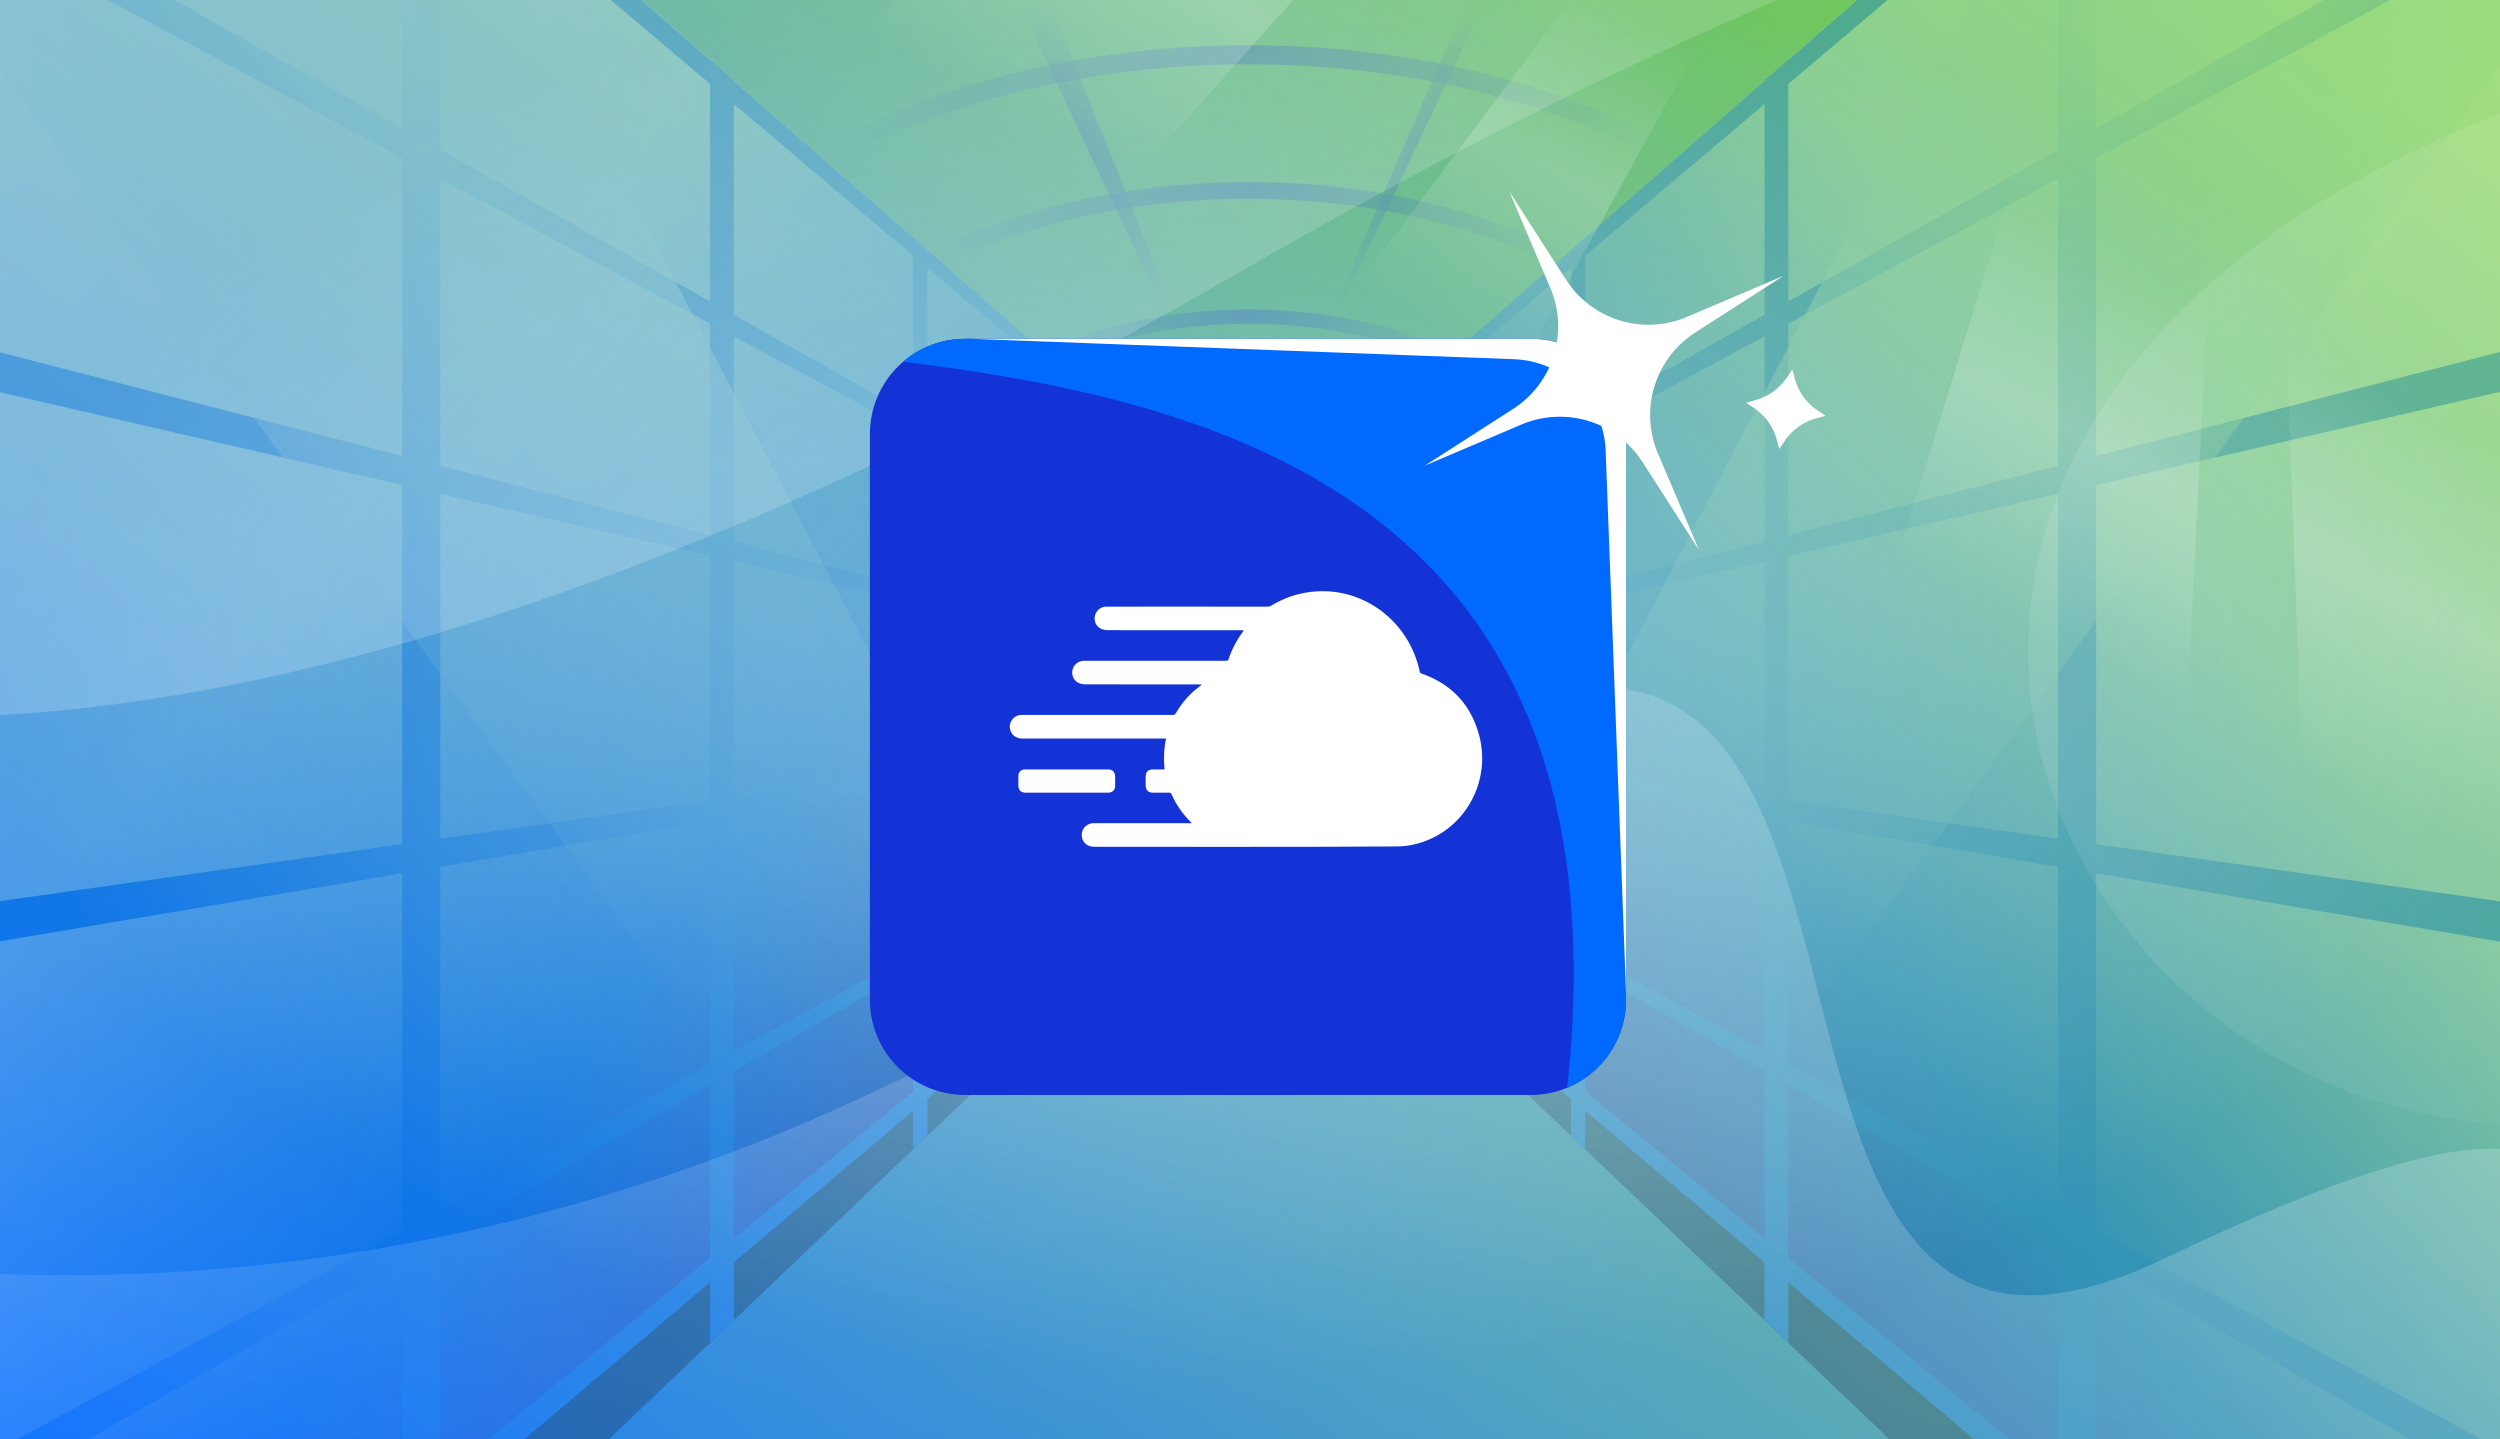 <?xml version="1.0" encoding="utf-8"?>
<svg xmlns="http://www.w3.org/2000/svg" fill="none" height="608" width="1056">
  <rect width="100%" height="100%" fill="#808080" stroke="none"/>
  <g clip-path="url(#a)">
    <path d="M0 0h1056v608H0z" fill="url(#b)"/>
    <g clip-path="url(#c)" opacity=".3">
      <path d="M1318.83-468.58 582.136 176.987l-.121 224.989 736.815 702.064z" fill="url(#d)"/>
      <path clip-rule="evenodd" d="m582.022 389.901-.006 12.073 251.429 239.571h48.344z" fill="#000C2A" fill-rule="evenodd"/>
      <path clip-rule="evenodd" d="M1318.83-166.162v-23.607L885.408 54.143v-124.62h-4.767L1272.87-402.2l-1.94-23.635-515.547 451.2v-.195l-10.055 8.811v.184l-75.708 66.258v-.098l-6.034 5.287v.091l-49.371 43.209v-.036l-4.023 3.525v.031l-27.812 24.341-.243.213-.001.001-.002 4.995 28.058-23.73v50.773l-27.049 15.222v5.028l27.049-14.539v48.783l-27.101 6.983v4.113l27.101-6.252v49.21l-27.049-3.832v4.022l27.049 4.573v48.297l-27.049-14.66v4.022l27.049 15.421v36.914l-27.049-22.168v6.033l27.049 22.847v9.782l4.023 3.832v-10.217l49.371 41.7V479.7l6.034 5.748v-16.213l75.708 63.945v24.406l10.055 9.581v-25.494l80.15 67.697h15.084l-95.234-78.049v-73.13l113.936 64.957V675.73l16.089 15.329V532.32l432.442 246.54.98-11.817v-12.339L885.408 519.797V368.871l433.102 73.232.32-12.004v-12.124l-433.422-61.408V204.871l433.422-99.988V80.94L885.408 192.61V66.805zM663.586 113.094l-49.371 41.756v51.911l49.371-27.784zm0 72.942-49.371 26.538v49.908l49.371-12.72zm0 70.009-49.371 11.39v50.708l49.371 6.995zm0 75.32-49.371-8.348v49.796l49.371 26.759zm0 74.492-49.371-28.148v37.917l49.371 40.463zm6.034 55.177v-51.738l75.708 43.162v70.622zm0-58.192v-70.457l75.708 12.801v98.689zm0-76.849v-71.34l75.708-17.466v99.533zm0-77.786v-65.414l75.708-40.694v86.602zm0-72.626v-67.589l75.708-64.03v89.014zM869.319-60.902l-113.936 96.36v91.859l113.936-64.12zm0 136.354-113.936 61.242v89.417l113.936-29.356zm0 133.131-113.936 26.285v103.276l113.936 16.143zm0 157.568-113.936-19.265v102.439l113.936 61.752z" fill="#0069FF" fill-rule="evenodd"/>
      <path d="M1090.44-19.263H842.066L614.521 416.015l97.52 84.247z" fill="url(#e)" style="mix-blend-mode:screen"/>
      <path d="m-263.523-468.58 736.689 645.567.122 224.989-736.811 702.064z" fill="url(#f)"/>
      <path clip-rule="evenodd" d="m473.281 389.903.007 12.071-251.43 239.572h-48.342z" fill="#000C2A" fill-rule="evenodd"/>
      <path clip-rule="evenodd" d="M-263.523-166.162v-23.607L169.896 54.144v-124.62h4.767l-392.23-331.723 1.939-23.635L299.92 25.365v-.195l10.055 8.812v.183l75.709 66.259v-.098l6.034 5.287v.091l49.371 43.21v-.036l4.022 3.525v.031l27.628 24.179.427.374.003 4.995-28.058-23.729v50.772l27.05 15.223v5.028l-27.05-14.54v48.784l27.102 6.982v4.114l-27.102-6.253v49.211l27.05-3.833v4.022l-27.05 4.574v48.297l27.05-14.661v4.023l-27.05 15.421v36.914l27.05-22.169v6.033l-27.05 22.847v9.781l-4.022 3.833v-10.217l-49.371 41.701v15.559l-6.034 5.749v-16.213l-75.709 63.946v24.405l-10.055 9.581v-25.493l-80.15 67.696h-15.083l95.233-78.048v-73.129l-113.936 64.955v152.581l-16.088 15.33V532.321l-432.441 246.54-.978-11.832v-12.323l433.419-234.908V368.872l-433.103 73.231-.316-12.047v-12.081l433.419-61.408V204.872l-433.419-99.989V80.94l433.419 111.67V66.805zm655.241 279.258 49.371 41.755v51.911l-49.371-27.785zm0 72.94 49.371 26.538v49.909l-49.371-12.72zm0 70.01 49.371 11.389v50.708l-49.371 6.996zm0 75.319 49.371-8.348v49.797l-49.371 26.759zm0 74.493 49.371-28.148v37.917l-49.371 40.462zm-6.034 55.176v-51.737l-75.709 43.163v70.621zm0-58.191v-70.458l-75.709 12.801v98.69zm0-76.85v-71.339l-75.709-17.466v99.532zm0-77.785v-65.414l-75.709-40.695v86.603zm0-72.626v-67.589l-75.709-64.03v89.013zM185.985-60.9 299.92 35.459v91.858L185.985 63.198zm0 136.353 113.935 61.241v89.417l-113.935-29.355zm0 133.13 113.935 26.285v103.277l-113.936 16.143zm-.001 157.568 113.936-19.264v102.439l-113.936 61.752z" fill="#0069FF" fill-rule="evenodd"/>
      <path d="M-35.266-19.263h248.372L440.65 416.015l-97.519 84.247z" fill="url(#g)" style="mix-blend-mode:screen"/>
      <path d="M473.66 177.312h108.355v224.659H473.66z" fill="url(#h)"/>
      <path clip-rule="evenodd" d="M475.563 177.312v224.917h-2.024l-1.508 1.005-.271-225.922zm104.551 224.917V176.988h2.023l1.006-.653v226.9l-1.006-1.006z" fill="#0069FF" fill-rule="evenodd"/>
      <path d="M471.527 176.987h111.615v4.022H471.527zm1.006 213.175h110.609v6.033H472.533z" fill="#0069FF"/>
      <path d="M475.551 396.195h104.576v6.034H475.551z" fill="#000C2A"/>
      <path clip-rule="evenodd" d="M582.137 229.276H473.539v-5.028h108.598zm0 45.249H473.539v-4.022h108.598zm-.101 43.137H473.438v-4.022h108.598zm0 42.334H473.438v-4.022h108.598z" fill="#0069FF" fill-rule="evenodd"/>
      <path d="M536.889 188.049H575.1l-79.767 213.924h-21.671z" fill="url(#i)"/>
      <path clip-rule="evenodd" d="M422.367 165.278c-26.754 17.574-42.804 41.508-42.804 67.515h-6.034c0-28.694 17.705-54.284 45.526-72.557 27.846-18.291 66.138-29.506 108.281-29.506s80.435 11.215 108.281 29.506c27.82 18.273 45.525 43.863 45.525 72.557h-6.033c0-26.007-16.05-49.941-42.805-67.515-26.729-17.557-63.832-28.514-104.968-28.514s-78.239 10.957-104.969 28.514" fill="url(#j)" fill-rule="evenodd"/>
      <path clip-rule="evenodd" d="M373.563 125.661c-39.227 25.705-62.903 60.813-62.903 99.088h-7.039c0-41.417 25.616-78.457 66.084-104.976 40.498-26.539 96.239-42.838 157.63-42.838s117.132 16.3 157.63 42.838c40.468 26.519 66.084 63.559 66.084 104.976h-7.039c0-38.275-23.676-73.383-62.903-99.088-39.196-25.686-93.553-41.688-153.772-41.688s-114.576 16.002-153.772 41.688" fill="url(#k)" fill-rule="evenodd"/>
      <path clip-rule="evenodd" d="M332.944 79.956c-49.603 32.56-79.618 77.083-79.618 125.688h-8.045c0-52.19 32.225-98.92 83.249-132.413 51.058-33.516 121.358-54.115 198.805-54.115s147.747 20.599 198.806 54.115c51.024 33.493 83.248 80.223 83.248 132.413h-8.044c0-48.605-30.015-93.128-79.619-125.688C672.157 47.417 603.441 27.16 527.335 27.16S382.514 47.418 332.944 79.957" fill="url(#l)" fill-rule="evenodd"/>
      <path clip-rule="evenodd" d="m638.511-43.74-93.012 215.698.876.493L647.935-43.74z" fill="url(#m)" fill-rule="evenodd"/>
      <path clip-rule="evenodd" d="m425.776-43.74 85.973 215.698-.876.493L409.313-43.74z" fill="url(#n)" fill-rule="evenodd"/>
    </g>
    <path d="M1179.62 12.58c236.99-47.36-21.11-264.959-654.602 101.56-633.49 366.519-953.252 161.892-921.075-292.11H1566.76v815.493c-27.15-322.777 45.75-682.359-227.76-322.777C997.119 764.222 535.576 141.29 1179.62 12.581" fill="url(#o)" opacity=".2"/>
    <path d="M913.994 531.721C1215.8 387.43 1004.44 623.734 1103.95 638.72L-150.151 788.054l-34.064-286.066c48.856 27.6 384.79 114.684 717.304-141.616S680.675 643.27 913.994 531.721" fill="url(#p)" opacity=".2"/>
    <ellipse cx="532.361" cy="279.048" fill="url(#q)" opacity=".5" rx="587.738" ry="330.32"/>
    <path d="M367.438 183.345c0-22.214 18.007-40.222 40.221-40.222h238.949c22.214 0 40.222 18.008 40.222 40.222v238.949c0 22.214-18.008 40.222-40.222 40.222H407.659c-22.214 0-40.221-18.008-40.221-40.222z" fill="#1433D6"/>
    <path clip-rule="evenodd" d="M661.989 459.47c27.081-250.433-152.718-290.75-280.503-306.668a40.06 40.06 0 0 1 26.172-9.679h238.95c22.214 0 40.221 18.008 40.221 40.222v238.949c0 16.766-10.258 31.136-24.84 37.176" fill="#0069FF" fill-rule="evenodd"/>
    <path d="M686.83 419.283V183.345c0-22.214-18.007-40.222-40.221-40.222H410.67l228.878 8.599c21.028.79 37.893 17.655 38.683 38.683z" fill="#fff"/>
    <path clip-rule="evenodd" d="M503.433 347.723c-.877-.935-1.596-1.669-2.278-2.437-2.586-2.906-4.683-6.134-6.232-9.707-.249-.572-.554-.78-1.183-.769-2.236.041-4.473.022-6.709.014-1.974-.006-3.019-.994-3.077-2.959a64 64 0 0 1 .001-3.951c.063-1.934 1.096-2.901 3.027-2.904 1.613-.003 3.227 0 4.943 0-.403-4.404-.332-8.69.612-13.062h-1.254q-29.73.001-59.459-.001c-2.699 0-4.699-1.579-5.188-4.079-.578-2.951 1.672-5.771 4.698-5.886.307-.012.615-.004.922-.004 20.995 0 41.988-.005 62.982.018.775.001 1.183-.247 1.565-.91 2.58-4.474 5.966-8.235 10.124-11.295.218-.161.426-.335.616-.709h-1.021c-15.99 0-31.98.01-47.97-.024-.977-.003-2.033-.175-2.914-.575-2.087-.949-3.122-3.344-2.596-5.563.519-2.193 2.545-3.803 4.833-3.805 7.045-.008 14.089-.003 21.134-.003 12.887 0 25.773-.007 38.66.017.756.001 1.122-.183 1.375-.937 1.309-3.899 3.215-7.499 5.601-10.844.221-.31.437-.626.758-1.087-.527-.023-.898-.056-1.27-.056-18.702-.003-37.403.009-56.104-.031-1.053-.002-2.202-.215-3.134-.679-2.006-.997-2.93-3.388-2.36-5.498.62-2.301 2.516-3.752 4.938-3.752 22.587-.003 45.175-.005 67.762.01.728 0 1.338-.168 1.962-.545 5.79-3.504 12.057-5.454 18.818-5.898 19.668-1.291 37.275 11.664 42.81 30.457.315 1.071.608 2.154.816 3.25.11.577.345.832.898 1.026 12.26 4.303 20.402 12.701 24.009 25.167 5.806 20.065-5.593 40.65-24.987 46.386-3.043.899-6.153 1.411-9.32 1.429-14.304.079-28.609.154-42.914.167-28.29.024-56.58.01-84.87-.011-.846-.001-1.75-.119-2.529-.43-2.198-.877-3.346-3.172-2.91-5.537.411-2.222 2.423-3.91 4.762-3.993.251-.008.503-.002.755-.002h39.583c.356.002.713.002 1.315.002" fill="#fff" fill-rule="evenodd"/>
    <path clip-rule="evenodd" d="M450.533 334.827q-8.545.001-17.094-.001c-2.304-.001-3.278-.956-3.288-3.238-.006-1.316-.022-2.633.018-3.948.047-1.547 1.138-2.622 2.686-2.623q17.721-.015 35.444.001c1.55.001 2.664 1.123 2.712 2.722.046 1.51.047 3.025.002 4.536-.045 1.506-1.281 2.546-2.967 2.549-3.91.007-7.821.003-11.731.003z" fill="#fff" fill-rule="evenodd"/>
    <path d="m716.063 140.47 18.645-11.979 18.645-11.98-20.387 8.672-20.387 8.672a41.37 41.37 0 0 1-28.426 1.484 41.4 41.4 0 0 1-22.68-17.203l-11.977-18.644-11.976-18.644 8.669 20.386 8.668 20.387a41.38 41.38 0 0 1 1.481 28.427 41.42 41.42 0 0 1-17.206 22.683l-18.645 11.98-18.645 11.979 20.387-8.671 20.387-8.672a41.38 41.38 0 0 1 28.426-1.485 41.4 41.4 0 0 1 22.681 17.204l11.976 18.644 11.977 18.644-8.669-20.387-8.669-20.387a41.4 41.4 0 0 1-1.481-28.427 41.43 41.43 0 0 1 17.206-22.683m38.656 19.111 1.178-1.732 1.178-1.732.571 2.073.572 2.074a23.8 23.8 0 0 0 3.508 7.298 22.9 22.9 0 0 0 5.793 5.656l1.78 1.198 1.78 1.199-2.024.567-2.025.567a23.7 23.7 0 0 0-7.294 3.486 23.7 23.7 0 0 0-5.677 5.774l-1.243 1.81-1.242 1.81-.572-2.074-.571-2.073a23.8 23.8 0 0 0-3.508-7.298 23.3 23.3 0 0 0-5.793-5.656l-1.78-1.199-1.781-1.198 2.094-.598 2.093-.597a23.3 23.3 0 0 0 7.29-3.534 23.6 23.6 0 0 0 5.651-5.795z" fill="#fff"/>
    <path d="M1260.15 762.603 973.307-56.072l-14.712-6.41 25.002 705.736z" fill="url(#r)"/>
    <path d="m908.22 606.841 34.177-673.53-42.116-18.351-187.385 607.932z" fill="url(#s)"/>
    <path d="M702.46-174.086 255.019 324.712 81 249.972l543.913-457.847z" fill="url(#t)"/>
    <path d="m492.163 426.713 308.532-557.996-29.674-12.929-389.726 522.231z" fill="url(#u)"/>
  </g>
  <defs>
    <linearGradient gradientUnits="userSpaceOnUse" id="b" x1="0" x2="673" y1="622.5" y2="-228.5">
      <stop stop-color="#0069FF"/>
      <stop offset="1" stop-color="#80D34A"/>
    </linearGradient>
    <linearGradient gradientUnits="userSpaceOnUse" id="d" x1="551.467" x2="1118.09" y1="372.062" y2="-76.409">
      <stop stop-color="#300091"/>
      <stop offset=".102" stop-color="#1433D6"/>
      <stop offset=".219" stop-color="#0069FF"/>
      <stop offset=".518" stop-color="#C6E3FF"/>
      <stop offset=".872" stop-color="#F4F9FF"/>
    </linearGradient>
    <linearGradient gradientUnits="userSpaceOnUse" id="f" x1="503.835" x2="-62.787" y1="372.062" y2="-76.409">
      <stop stop-color="#300091"/>
      <stop offset=".102" stop-color="#1433D6"/>
      <stop offset=".219" stop-color="#0069FF"/>
      <stop offset=".518" stop-color="#C6E3FF"/>
      <stop offset=".872" stop-color="#F4F9FF"/>
    </linearGradient>
    <linearGradient gradientUnits="userSpaceOnUse" id="h" x1="473.538" x2="582.98" y1="393.179" y2="186.604">
      <stop stop-color="#000C2A"/>
      <stop offset=".209" stop-color="#300091"/>
      <stop offset=".602" stop-color="#1433D6"/>
      <stop offset="1" stop-color="#0069FF"/>
    </linearGradient>
    <linearGradient gradientUnits="userSpaceOnUse" id="o" x1="468.205" x2="1300.79" y1="30.68" y2="480.659">
      <stop stop-color="#fff"/>
      <stop offset="1" stop-color="#fff" stop-opacity="0"/>
    </linearGradient>
    <linearGradient gradientUnits="userSpaceOnUse" id="p" x1="568.359" x2="426.755" y1="418.45" y2="938.596">
      <stop stop-color="#fff"/>
      <stop offset="1" stop-color="#fff" stop-opacity="0"/>
    </linearGradient>
    <linearGradient gradientUnits="userSpaceOnUse" id="r" x1="679.21" x2="608.126" y1="-1.543" y2="137.862">
      <stop stop-color="#fff" stop-opacity="0"/>
      <stop offset=".48" stop-color="#fff" stop-opacity=".2"/>
      <stop offset="1" stop-color="#fff" stop-opacity="0"/>
    </linearGradient>
    <linearGradient gradientUnits="userSpaceOnUse" id="s" x1="679.21" x2="608.126" y1="-1.543" y2="137.862">
      <stop stop-color="#fff" stop-opacity="0"/>
      <stop offset=".48" stop-color="#fff" stop-opacity=".2"/>
      <stop offset="1" stop-color="#fff" stop-opacity="0"/>
    </linearGradient>
    <linearGradient gradientUnits="userSpaceOnUse" id="t" x1="679.21" x2="608.126" y1="-1.543" y2="137.862">
      <stop stop-color="#fff" stop-opacity="0"/>
      <stop offset=".48" stop-color="#fff" stop-opacity=".2"/>
      <stop offset="1" stop-color="#fff" stop-opacity="0"/>
    </linearGradient>
    <linearGradient gradientUnits="userSpaceOnUse" id="u" x1="679.21" x2="608.126" y1="-1.543" y2="137.862">
      <stop stop-color="#fff" stop-opacity="0"/>
      <stop offset=".48" stop-color="#fff" stop-opacity=".2"/>
      <stop offset="1" stop-color="#fff" stop-opacity="0"/>
    </linearGradient>
    <radialGradient cx="0" cy="0" gradientTransform="rotate(120.193 451.43 253.272)scale(486.867 268.07)" gradientUnits="userSpaceOnUse" id="e" r="1">
      <stop stop-color="#C6E3FF"/>
      <stop offset="1" stop-color="#C6E3FF" stop-opacity="0"/>
      <stop offset="1" stop-color="#fff" stop-opacity="0"/>
    </radialGradient>
    <radialGradient cx="0" cy="0" gradientTransform="rotate(59.807 87.194 132.418)scale(486.867 268.07)" gradientUnits="userSpaceOnUse" id="g" r="1">
      <stop stop-color="#C6E3FF"/>
      <stop offset="1" stop-color="#C6E3FF" stop-opacity="0"/>
      <stop offset="1" stop-color="#fff" stop-opacity="0"/>
    </radialGradient>
    <radialGradient cx="0" cy="0" gradientTransform="matrix(-69.885 141.278 -96.763 -47.866 559.514 188.049)" gradientUnits="userSpaceOnUse" id="i" r="1">
      <stop stop-color="#0069FF"/>
      <stop offset="1" stop-color="#0069FF" stop-opacity="0"/>
    </radialGradient>
    <radialGradient cx="0" cy="0" gradientTransform="matrix(96.275 3.041 -4.135 130.893 527.841 129.89)" gradientUnits="userSpaceOnUse" id="j" r="1">
      <stop stop-color="#1433D6"/>
      <stop offset="1" stop-color="#1433D6" stop-opacity="0"/>
    </radialGradient>
    <radialGradient cx="0" cy="0" gradientTransform="matrix(140.033 4.405 -5.963 189.571 528.07 75.717)" gradientUnits="userSpaceOnUse" id="k" r="1">
      <stop stop-color="#1433D6"/>
      <stop offset="1" stop-color="#1433D6" stop-opacity="0"/>
    </radialGradient>
    <radialGradient cx="0" cy="0" gradientTransform="rotate(1.803 -294.378 16791.642)scale(176.638 239.338)" gradientUnits="userSpaceOnUse" id="l" r="1">
      <stop stop-color="#1433D6"/>
      <stop offset="1" stop-color="#1433D6" stop-opacity="0"/>
    </radialGradient>
    <radialGradient cx="0" cy="0" gradientTransform="matrix(35.897 -65.348 28.958 15.907 605.168 68.416)" gradientUnits="userSpaceOnUse" id="m" r="1">
      <stop stop-color="#1433D6"/>
      <stop offset="1" stop-color="#1433D6" stop-opacity="0"/>
    </radialGradient>
    <radialGradient cx="0" cy="0" gradientTransform="rotate(-118.641 246.32 -99.87)scale(74.561 40.913)" gradientUnits="userSpaceOnUse" id="n" r="1">
      <stop stop-color="#1433D6"/>
      <stop offset="1" stop-color="#1433D6" stop-opacity="0"/>
    </radialGradient>
    <radialGradient cx="0" cy="0" gradientTransform="scale(536.68 300.154)rotate(90 .03 .962)" gradientUnits="userSpaceOnUse" id="q" r="1">
      <stop stop-color="#C6E3FF"/>
      <stop offset="1" stop-color="#C6E3FF" stop-opacity="0"/>
    </radialGradient>
    <clipPath id="a">
      <path d="M0 0h1056v608H0z" fill="#fff"/>
    </clipPath>
    <clipPath id="c">
      <path d="M-68.549-292.701h1192.77v1192.77H-68.549z" fill="#fff"/>
    </clipPath>
  </defs>
</svg>